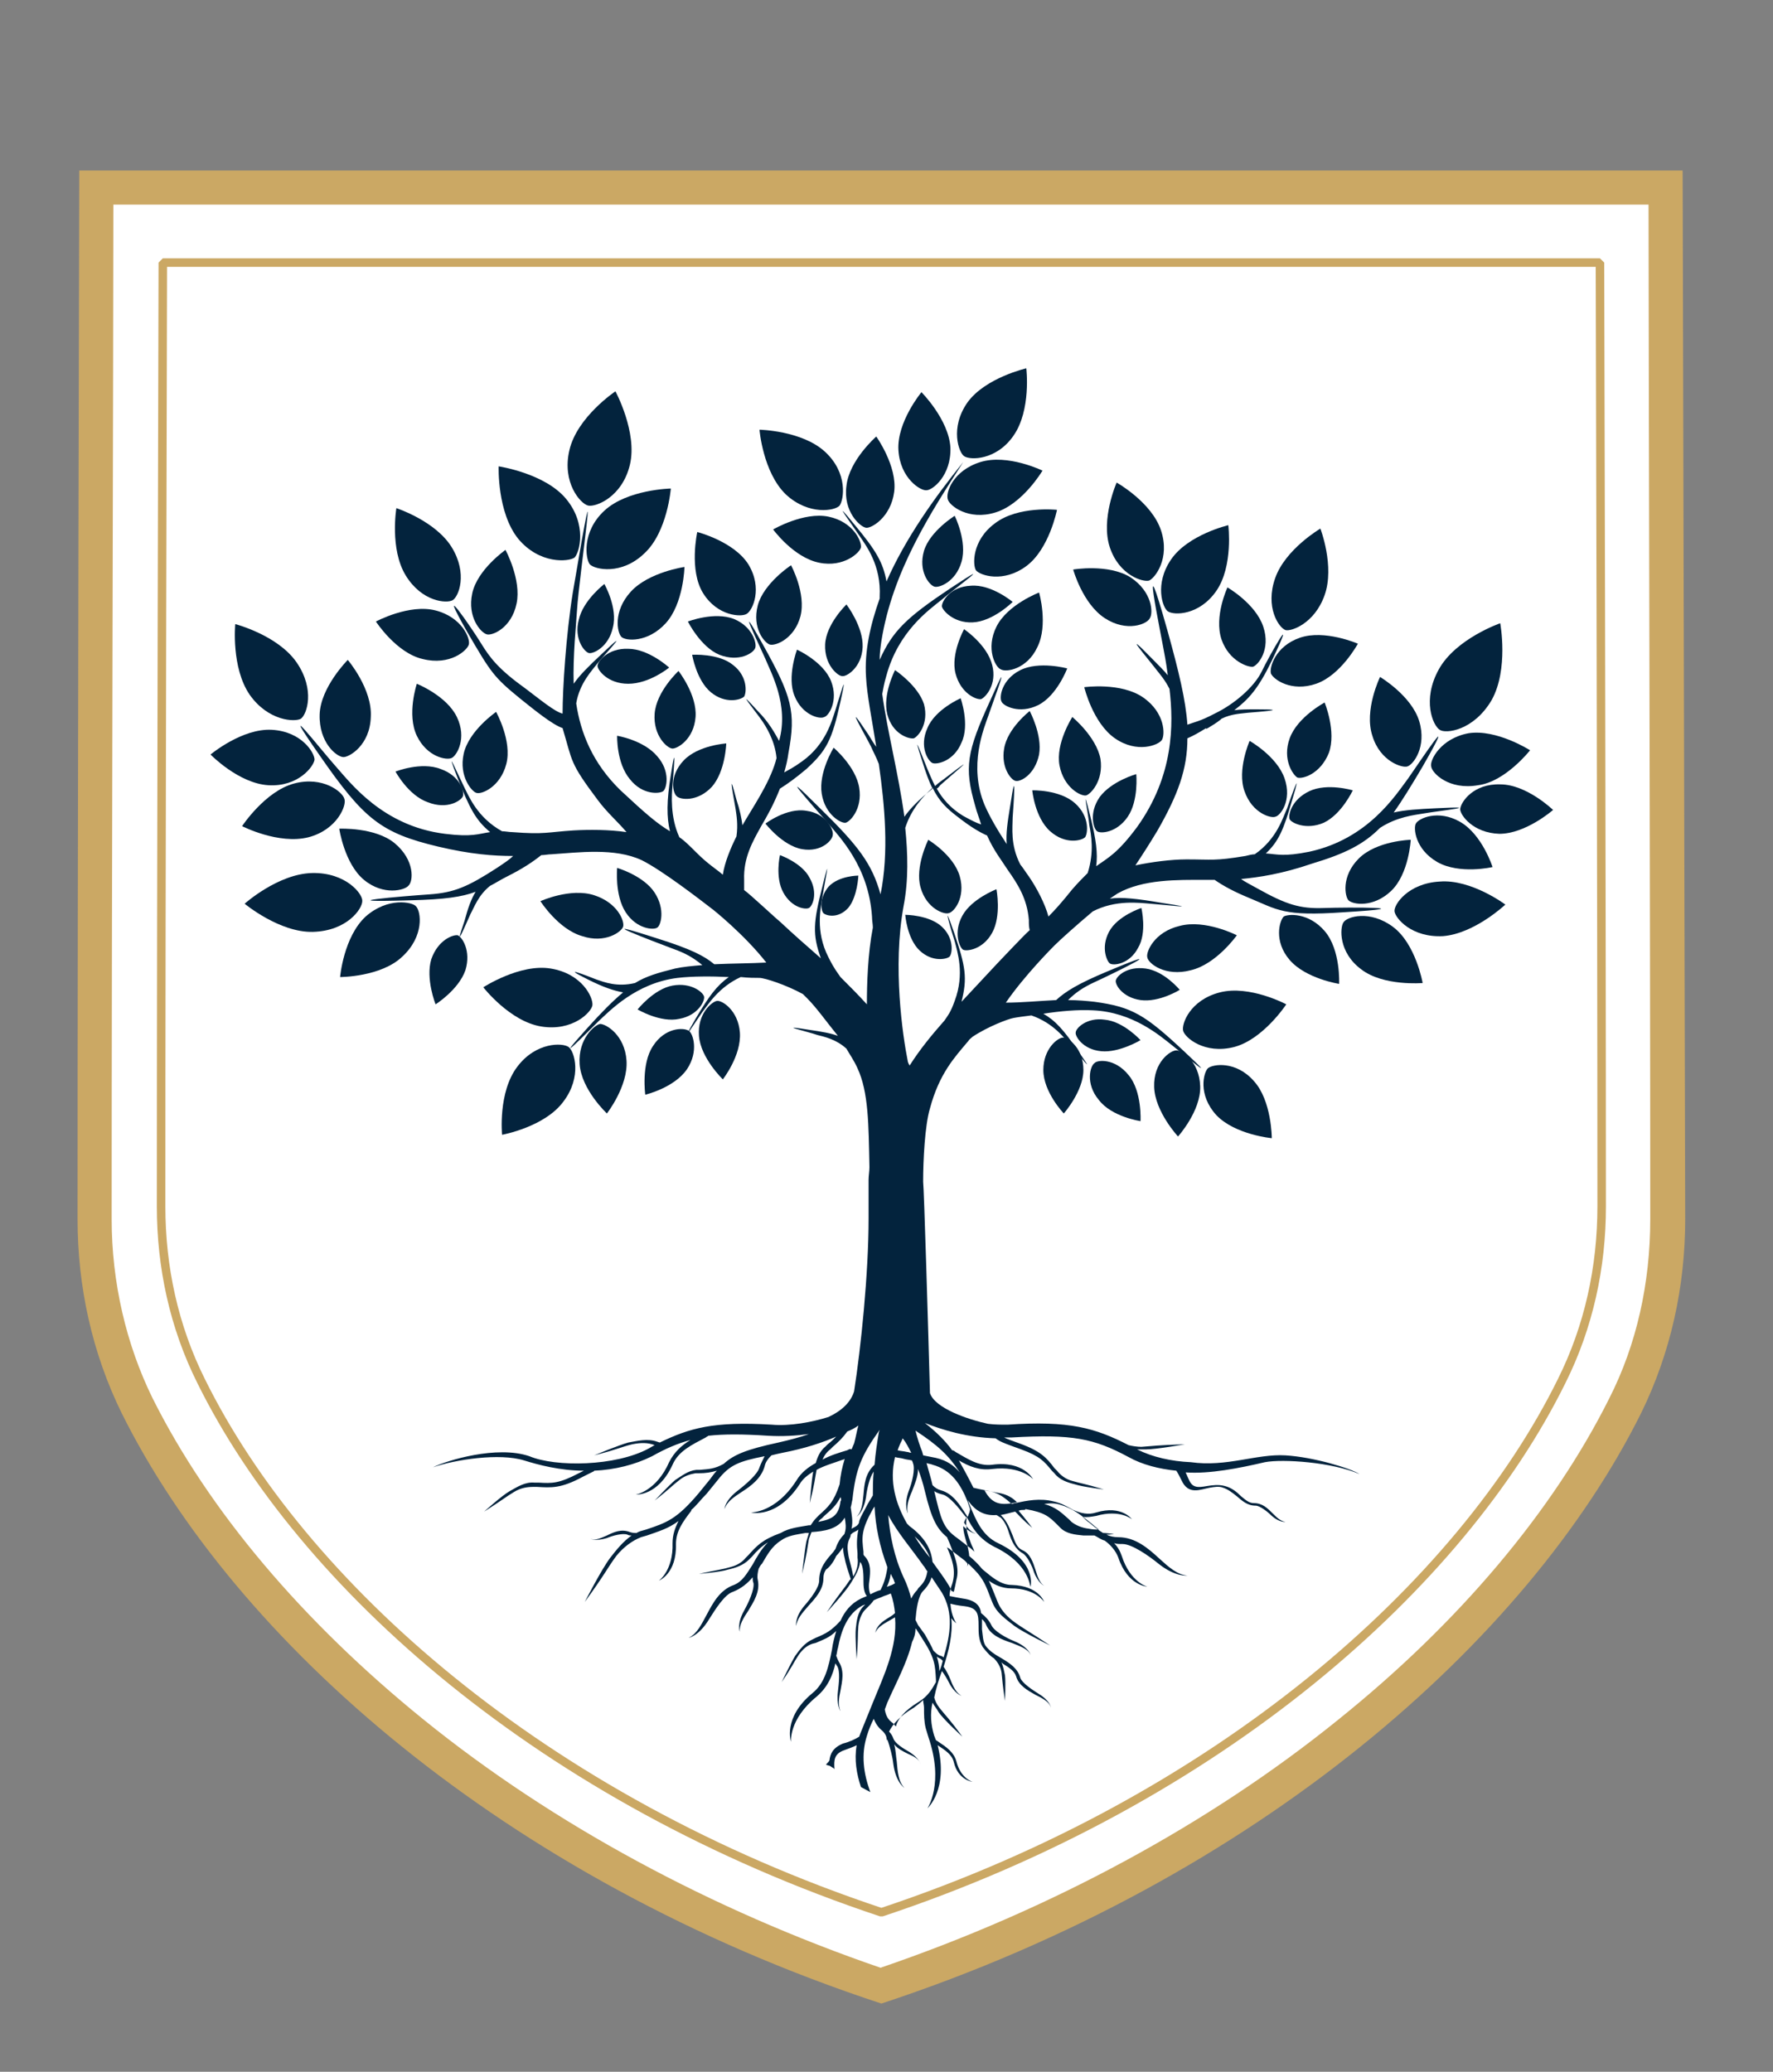 <?xml version="1.0" encoding="UTF-8"?> <!-- Generator: Adobe Illustrator 25.0.0, SVG Export Plug-In . SVG Version: 6.00 Build 0) --> <svg xmlns="http://www.w3.org/2000/svg" xmlns:xlink="http://www.w3.org/1999/xlink" version="1.1" id="Layer_1" x="0px" y="0px" viewBox="0 0 208 243" style="enable-background:new 0 0 208 243;" xml:space="preserve"><rect x="0" y="0" width="208" height="243" fill="#808080" stroke="none"/> <style type="text/css"> .st0{fill:#FFFFFF;} .st1{fill:#CBA864;} .st2{fill:none;stroke:#CBA864;stroke-linejoin:bevel;stroke-miterlimit:10;} .st3{fill:#03233D;} </style> <g> <g> <g> <g> <g> <path class="st0" d="M103.4,232.9c-39.5-13.2-73-39.2-87.3-68c-3.3-6.6-5-14.1-5-21.9c0-37.5,0.2-108.2,0.2-121h184.1 c0,12.8,0.2,83.4,0.2,121c0,7.8-1.7,15.3-5,21.9C176.3,193.7,142.9,219.7,103.4,232.9z"></path> <path class="st1" d="M193.4,24c0,16.9,0.2,83.1,0.2,119c0,7.5-1.6,14.7-4.8,21c-6.6,13.2-17.6,26.3-31.8,37.7 c-15.2,12.3-33.8,22.3-53.7,29.1C83.5,224,64.9,214,49.7,201.7c-14.2-11.5-25.2-24.5-31.8-37.7c-3.1-6.3-4.8-13.6-4.8-21 c0-35.9,0.2-102.1,0.2-119H193.4 M197.4,20H9.3c0,0-0.2,81.3-0.2,123c0,7.9,1.7,15.7,5.2,22.8c13.2,26.5,44.7,54.6,89.1,69.2 l0,0l0,0l0,0l0,0c44.3-14.6,75.9-42.7,89.1-69.2c3.5-7.1,5.2-14.9,5.2-22.8C197.6,101.3,197.4,20,197.4,20L197.4,20z"></path> </g> </g> <g> <path class="st2" d="M19.1,30.8c0,0-0.2,73.2-0.2,110.7c0,7.1,1.5,14.1,4.7,20.5c11.8,23.9,40.1,49.1,79.8,62.3l0,0l0,0l0,0l0,0 c39.7-13.2,68-38.4,79.8-62.3c3.2-6.4,4.7-13.4,4.7-20.5c0-37.5-0.2-110.7-0.2-110.7S19.1,30.8,19.1,30.8z"></path> </g> </g> <g> <g> <path class="st3" d="M31.5,92.1c3.5,0.2,5.3-2.2,5.4-3c0-0.8-1.5-3.3-5-3.5s-7.2,2.9-7.2,2.9S28,91.9,31.5,92.1 M35.3,84.3 c0.7-0.5,1.7-3.4-0.5-6.6s-7.2-4.5-7.2-4.5s-0.5,5.1,1.7,8.3C31.5,84.6,34.6,84.7,35.3,84.3 M36.6,102.4c-4,0.1-7.9,3.6-7.9,3.6 s4.1,3.4,8,3.3c4-0.1,5.8-2.7,5.8-3.6C42.6,104.9,40.6,102.3,36.6,102.4 M55,75.6c0.2-0.7-0.8-3.2-3.9-4c-3.1-0.8-7,1.3-7,1.3 s2.4,3.7,5.5,4.4C52.8,78.1,54.8,76.3,55,75.6 M40.3,88.8c0.7,0,3.1-1.4,3.2-4.7c0.2-3.3-2.7-6.7-2.7-6.7s-3.2,3.2-3.3,6.4 C37.4,87.1,39.5,88.8,40.3,88.8"></path> <path class="st3" d="M93.9,72.3c0.7-2.7-1.1-6-1.1-6s-3.2,2.1-3.9,4.7c-0.7,2.7,0.8,4.4,1.4,4.6C91,75.8,93.2,74.9,93.9,72.3"></path> <path class="st3" d="M66.4,58.5c-2.5-3-7.9-3.8-7.9-3.8s-0.2,5.4,2.3,8.5c2.5,3,5.9,2.7,6.6,2.2C68,64.8,68.9,61.5,66.4,58.5"></path> <path class="st3" d="M75.6,64.9c2.7-2.5,3.1-7.6,3.1-7.6s-5.1,0.1-7.8,2.6c-2.7,2.5-2.2,5.7-1.7,6.3 C69.8,66.8,72.9,67.5,75.6,64.9"></path> <path class="st3" d="M60.6,70.8c0.6-2.8-1.3-6.3-1.3-6.3s-3.3,2.3-3.9,5.1c-0.6,2.8,1,4.6,1.7,4.8C57.7,74.6,60,73.7,60.6,70.8"></path> <path class="st3" d="M42.9,107.5c-2.6,2.4-3,7.1-3,7.1s4.8,0,7.3-2.4c2.6-2.4,2.2-5.3,1.6-5.9C48.4,105.8,45.5,105.2,42.9,107.5 "></path> <path class="st3" d="M46.3,98.9c-2.3-1.9-6.5-1.7-6.5-1.7s0.6,4.1,2.9,6c2.3,1.9,4.8,1.2,5.2,0.7 C48.5,103.4,48.7,100.9,46.3,98.9"></path> <path class="st3" d="M101.2,75.9c0.1-2.4-1.9-5-1.9-5s-2.4,2.3-2.5,4.7c-0.1,2.4,1.5,3.7,2,3.7C99.3,79.4,101.1,78.3,101.2,75.9 "></path> <path class="st3" d="M97.5,79.9c-0.9-2.3-4-3.7-4-3.7s-1.2,3.2-0.3,5.4c0.9,2.3,3,2.8,3.5,2.5C97.2,84,98.4,82.2,97.5,79.9"></path> <path class="st3" d="M73.9,54.5c0.9-3.8-1.7-8.6-1.7-8.6s-4.5,3-5.4,6.9c-0.9,3.8,1.3,6.3,2.2,6.5C69.9,59.5,73,58.3,73.9,54.5"></path> <path class="st3" d="M34.5,91.9c-3.4,0.9-6.1,5-6.1,5s4.3,2.2,7.8,1.3c3.4-0.9,4.5-3.8,4.2-4.5C40.2,92.9,37.9,91,34.5,91.9"></path> <path class="st3" d="M86.1,72.6c-2.3-0.9-5.4,0.3-5.4,0.3s1.5,3,3.7,3.9c2.3,0.9,4-0.2,4.2-0.8C88.8,75.5,88.3,73.5,86.1,72.6"></path> <path class="st3" d="M58.9,133.1c0,0-0.5-5,1.8-8c2.2-2.9,5.3-2.8,6-2.3s1.6,3.5-0.6,6.4C63.9,132.2,58.9,133.1,58.9,133.1"></path> <path class="st3" d="M56.7,115.8c0,0,4.3-2.8,7.9-2.2c3.7,0.6,5,3.4,4.9,4.3c-0.1,0.8-2.3,3.1-6,2.5 C59.8,119.8,56.7,115.8,56.7,115.8"></path> <path class="st3" d="M73.1,108.7c0.2-0.6-0.6-2.8-3.4-3.7c-2.8-0.9-6.3,0.7-6.3,0.7s2.1,3.3,4.9,4.1 C71,110.7,72.9,109.3,73.1,108.7"></path> <path class="st3" d="M110.5,108.7c-1.5-1.4-4.3-1.4-4.3-1.4s0.2,2.8,1.7,4.2c1.5,1.4,3.2,1,3.5,0.7 C111.7,111.9,112,110.1,110.5,108.7"></path> <path class="st3" d="M68,124.8c0.2,3,3.2,5.8,3.2,5.8s2.5-3.2,2.3-6.2s-2.4-4.3-3.1-4.3C69.8,120.2,67.8,121.8,68,124.8"></path> <path class="st3" d="M95,103c1,1.8,0.3,3.3-0.1,3.5s-2,0-3-1.8s-0.4-4.4-0.4-4.4S94.1,101.2,95,103"></path> <path class="st3" d="M51.7,90.2c2.3,0.8,2.8,2.7,2.6,3.2s-1.8,1.6-4.1,0.7c-2.3-0.8-3.8-3.6-3.8-3.6S49.4,89.3,51.7,90.2"></path> <path class="st3" d="M48.9,86.3c-1.2-2.5,0-6.1,0-6.1s3.5,1.4,4.7,3.9s0,4.5-0.6,4.8C52.4,89.2,50.1,88.8,48.9,86.3"></path> <path class="st3" d="M54.4,88.4c0.6-2.7,3.8-4.9,3.8-4.9s1.9,3.4,1.2,6.1s-2.9,3.6-3.5,3.4C55.4,92.9,53.8,91.1,54.4,88.4"></path> <path class="st3" d="M77.1,88.7c1.6,1.8,1.1,3.8,0.7,4.1c-0.4,0.3-2.4,0.5-3.9-1.4c-1.6-1.9-1.5-5.1-1.5-5.1 S75.5,86.8,77.1,88.7"></path> <path class="st3" d="M76.8,83.7c0.2-2.6,2.8-5,2.8-5s2.2,2.8,2,5.4s-2.1,3.7-2.7,3.7C78.3,87.8,76.6,86.3,76.8,83.7"></path> <path class="st3" d="M80.2,89.2c1.7-1.8,5-2,5-2s-0.1,3.3-1.7,5.1c-1.7,1.8-3.7,1.5-4.1,1.1C78.9,93,78.5,91,80.2,89.2"></path> <path class="st3" d="M79.7,119.5c2.2-0.4,3-2.1,2.9-2.6s-1.5-1.7-3.7-1.3c-2.2,0.4-4.1,2.8-4.1,2.8S77.5,120,79.7,119.5"></path> <path class="st3" d="M76.6,122.7c-1.4,2.1-0.9,5.7-0.9,5.7s3.4-0.8,4.9-3c1.4-2.1,0.7-4.2,0.2-4.5 C80.2,120.5,78,120.5,76.6,122.7"></path> <path class="st3" d="M82,121.5c0.2,2.6,2.8,5.1,2.8,5.1s2.2-2.8,2-5.5c-0.2-2.6-2.1-3.8-2.7-3.7C83.5,117.5,81.8,118.9,82,121.5 "></path> <path class="st3" d="M134.1,81.8c-2.6-1.8-6.9-1.2-6.9-1.2s1,4.2,3.6,6c2.6,1.8,5.1,0.8,5.5,0.2S136.7,83.6,134.1,81.8 M179.5,88c0,0-3.9-2.5-7.2-2c-3.3,0.6-4.6,3.2-4.4,3.9c0.1,0.8,2.1,2.8,5.5,2.2C176.6,91.7,179.5,88,179.5,88 M175,82.1 c2-3.6,1-9,1-9s-5.2,1.8-7.2,5.4s-0.7,6.6,0.1,7.1C169.6,86.1,172.9,85.7,175,82.1 M163.6,106.9c0.1,0.8,2,3.1,5.7,2.9 c3.7-0.3,7.3-3.7,7.3-3.7s-4-3-7.7-2.7C165.2,103.6,163.5,106.1,163.6,106.9 M154.4,80.2c2.9-1,4.9-4.7,4.9-4.7 s-3.9-1.7-6.8-0.7c-2.9,1-3.6,3.5-3.4,4.2C149.4,79.7,151.5,81.2,154.4,80.2 M166.5,84.6c-0.9-3-4.6-5.2-4.6-5.2 s-1.9,3.9-0.9,6.9c0.9,3,3.5,3.8,4.1,3.6C165.8,89.7,167.4,87.6,166.5,84.6 M155.4,69.8c1.2-3.4-0.5-7.8-0.5-7.8 s-4.1,2.4-5.3,5.8s0.4,5.8,1.2,6.1C151.4,74.1,154.2,73.2,155.4,69.8"></path> <path class="st3" d="M112.1,79c-0.6-2.3,1-5.2,1-5.2s2.7,1.8,3.3,4.2c0.6,2.3-0.8,3.8-1.3,4C114.5,82.1,112.7,81.3,112.1,79"></path> <path class="st3" d="M137.4,65.6c2-2.9,6.7-4,6.7-4s0.6,4.8-1.4,7.7c-2,2.9-5,2.9-5.7,2.4C136.4,71.3,135.4,68.5,137.4,65.6"></path> <path class="st3" d="M129.6,72.5c-2.6-1.7-3.7-5.7-3.7-5.7s4.1-0.7,6.7,0.9c2.6,1.7,2.7,4.2,2.3,4.8 C134.6,73.2,132.2,74.2,129.6,72.5"></path> <path class="st3" d="M143.3,75c-0.9-2.7,0.7-6.1,0.7-6.1s3.3,1.9,4.2,4.6s-0.6,4.5-1.2,4.7C146.5,78.3,144.2,77.6,143.3,75"></path> <path class="st3" d="M163.4,108.7c2.7,2,3.5,6.6,3.5,6.6s-4.6,0.4-7.2-1.6c-2.7-2-2.5-4.9-2.1-5.5 C158,107.5,160.7,106.7,163.4,108.7"></path> <path class="st3" d="M159.4,100.7c2.1-2.1,6.1-2.2,6.1-2.2s-0.2,4-2.3,6s-4.5,1.6-5,1.1C157.8,105.2,157.3,102.8,159.4,100.7"></path> <path class="st3" d="M104.1,83.8c-0.6-2.3,0.9-5.2,0.9-5.2s2.7,1.8,3.4,4c0.6,2.3-0.7,3.8-1.2,4 C106.6,86.7,104.7,86.1,104.1,83.8"></path> <path class="st3" d="M130.2,64.2c-1.1-3.3,0.8-7.6,0.8-7.6s4.1,2.3,5.2,5.6c1.1,3.3-0.7,5.6-1.4,5.9 C134.1,68.3,131.3,67.5,130.2,64.2"></path> <path class="st3" d="M155.4,109.2c1.9,2.2,1.7,6.2,1.7,6.2s-3.9-0.6-5.8-2.8c-1.9-2.2-1.2-4.6-0.7-5.1 C151.1,107.2,153.5,107,155.4,109.2"></path> <path class="st3" d="M176,92c3.1,0,6.2,3,6.2,3s-3.2,2.8-6.3,2.8c-3.1-0.1-4.6-2.2-4.6-2.9C171.4,94,172.9,91.9,176,92"></path> <path class="st3" d="M119.7,78.6c2.2-1.1,5.5-0.2,5.5-0.2s-1.2,3.2-3.4,4.3c-2.2,1.1-4.1,0.1-4.3-0.4 C117.2,81.8,117.5,79.7,119.7,78.6"></path> <path class="st3" d="M149.2,133.5c0,0,0-4.4-2.1-6.7c-2.1-2.4-4.8-2-5.4-1.5c-0.5,0.5-1.2,3.1,1,5.5 C144.9,133.1,149.2,133.5,149.2,133.5"></path> <path class="st3" d="M150.9,117.8c0,0-4.3-2.3-7.8-1.4s-4.5,3.7-4.3,4.5s2.5,2.8,6,1.9C148.2,121.9,150.9,117.8,150.9,117.8"></path> <path class="st3" d="M134.6,112.3c-0.2-0.6,0.8-3,3.8-3.7c3-0.8,6.7,1.1,6.7,1.1s-2.4,3.4-5.4,4.1 C136.7,114.6,134.7,113,134.6,112.3"></path> <path class="st3" d="M130.1,109.3c1-1.9,3.8-2.8,3.8-2.8s0.7,2.9-0.4,4.7c-1,1.9-2.9,2.1-3.3,1.8 C129.9,112.8,129.1,111.2,130.1,109.3"></path> <path class="st3" d="M140.8,127.4c0.1,2.9-2.6,5.9-2.6,5.9s-2.7-2.9-2.8-5.8c-0.1-2.9,1.9-4.3,2.6-4.3 C138.7,123.2,140.7,124.5,140.8,127.4"></path> <path class="st3" d="M112.9,107.4c-1.1,2-0.3,3.8,0.1,4s2.3,0,3.4-2s0.5-5.1,0.5-5.1S114,105.4,112.9,107.4"></path> <path class="st3" d="M112.6,102.8c-0.7-2.5-3.7-4.3-3.7-4.3s-1.6,3.2-0.9,5.6c0.7,2.5,2.8,3.2,3.3,3 C111.9,107,113.3,105.3,112.6,102.8"></path> <path class="st3" d="M153.6,92.8c-2.1,1-2.5,2.8-2.3,3.3c0.2,0.4,1.9,1.3,4,0.4c2.1-1,3.4-3.8,3.4-3.8S155.7,91.8,153.6,92.8"></path> <path class="st3" d="M155.9,88.3c0.9-2.5-0.5-5.9-0.5-5.9s-3.2,1.7-4.1,4.2c-0.9,2.5,0.4,4.3,0.9,4.6 C152.8,91.4,154.9,90.8,155.9,88.3"></path> <path class="st3" d="M150.7,91.3c-0.9-2.6-4.1-4.4-4.1-4.4s-1.5,3.4-0.6,5.9c0.9,2.6,3.1,3.2,3.6,3 C150.2,95.7,151.6,93.9,150.7,91.3"></path> <path class="st3" d="M129,93.5c-1.3,1.9-0.7,3.7-0.3,4s2.3,0.2,3.6-1.7c1.3-1.9,1-5,1-5S130.4,91.6,129,93.5"></path> <path class="st3" d="M129.1,89c-0.5-2.6-3.3-4.9-3.3-4.9s-2,3.1-1.5,5.7s2.5,3.6,3.1,3.5C127.9,93.2,129.5,91.6,129.1,89"></path> <path class="st3" d="M126.1,94.2c-1.8-1.6-5-1.5-5-1.5s0.3,3.2,2.1,4.8c1.8,1.6,3.7,1.1,4.1,0.7 C127.6,97.8,127.9,95.8,126.1,94.2"></path> <path class="st3" d="M129.2,123.3c-2.2-0.2-3.1-1.8-3-2.2c0-0.5,1.3-1.8,3.4-1.5c2.2,0.2,4.2,2.4,4.2,2.4 S131.3,123.5,129.2,123.3"></path> <path class="st3" d="M132.4,126.1c1.6,1.9,1.4,5.4,1.4,5.4s-3.4-0.5-4.9-2.5c-1.6-1.9-1-4-0.5-4.3 C128.7,124.3,130.8,124.1,132.4,126.1"></path> <path class="st3" d="M127.1,125.5c0,2.5-2.3,5.1-2.3,5.1s-2.4-2.5-2.4-5.1c0-2.5,1.7-3.8,2.3-3.8 C125.3,121.7,127.1,122.9,127.1,125.5"></path> <path class="st3" d="M134.4,113.6c-2.2-0.3-3.4,0.9-3.5,1.4s0.8,2,2.9,2.3c2.2,0.3,4.6-1.2,4.6-1.2S136.6,113.9,134.4,113.6"></path> <path class="st3" d="M78.1,73.1c-2.1,2.3-4.7,2.1-5.2,1.6s-1-3,1.1-5.3s6.3-2.9,6.3-2.9S80.2,70.8,78.1,73.1"></path> <path class="st3" d="M73.7,80.2c-2.4,0-3.6-1.6-3.6-2.1s1.2-2.1,3.6-2c2.4,0,4.8,2.2,4.8,2.2S76.2,80.2,73.7,80.2"></path> <path class="st3" d="M171.3,96.4c2.6,1.5,3.8,5.3,3.8,5.3s-3.9,0.9-6.5-0.6s-2.8-4-2.5-4.5C166.4,96,168.7,94.9,171.3,96.4"></path> <path class="st3" d="M117.8,87.8c-0.4,2.3,0.9,3.8,1.4,3.8c0.5,0.1,2.2-0.7,2.7-3.1c0.4-2.3-1.1-5.1-1.1-5.1 S118.2,85.4,117.8,87.8"></path> <path class="st3" d="M53.1,70.4c0.7-0.4,1.8-3.1-0.1-6.2c-1.9-3.1-6.5-4.6-6.5-4.6s-0.8,4.8,1.1,7.9 C49.5,70.6,52.4,70.8,53.1,70.4"></path> <path class="st3" d="M50.6,112.5c0.8-2.3,2.6-2.9,3.1-2.8c0.5,0.2,1.6,1.8,0.9,4.1c-0.8,2.3-3.5,4-3.5,4S49.9,114.8,50.6,112.5"></path> <path class="st3" d="M76.8,104.7c1.3,2,0.7,3.9,0.3,4.1c-0.4,0.3-2.4,0.2-3.7-1.8c-1.3-2-1-5.2-1-5.2S75.5,102.7,76.8,104.7"></path> <path class="st3" d="M96.8,53c-2.7-2.5-7.7-2.6-7.7-2.6s0.4,5,3.1,7.6c2.7,2.5,5.8,1.9,6.3,1.3C99,58.6,99.5,55.5,96.8,53"></path> <path class="st3" d="M118.9,51.1c2.1-3,1.5-7.9,1.5-7.9s-4.8,1.1-6.9,4c-2.1,3-1,5.9-0.4,6.3C113.8,54,116.9,54,118.9,51.1"></path> <path class="st3" d="M120.4,66.4c2.7-2,3.6-6.6,3.6-6.6s-4.6-0.5-7.3,1.6c-2.7,2-2.6,4.9-2.2,5.5 C115,67.5,117.7,68.4,120.4,66.4"></path> <path class="st3" d="M100.8,92.4c0.4,2.5-1.1,4-1.6,4.1s-2.4-0.9-2.8-3.4s1.4-5.4,1.4-5.4S100.4,89.9,100.8,92.4"></path> <path class="st3" d="M108.8,85.4c0.9-2.2,3.9-3.5,3.9-3.5s1.1,3.1,0.1,5.2c-0.9,2.2-2.9,2.6-3.4,2.4S107.8,87.6,108.8,85.4"></path> <path class="st3" d="M111.5,52.5c-0.2-3.3-3.4-6.5-3.4-6.5s-2.9,3.5-2.7,6.8c0.2,3.3,2.6,4.8,3.3,4.7 C109.4,57.5,111.6,55.8,111.5,52.5"></path> <path class="st3" d="M116.8,60.1c3.2-1,5.5-4.9,5.5-4.9s-4.1-2-7.3-1c-3.2,1-4.1,3.6-3.8,4.4C111.4,59.3,113.6,61.1,116.8,60.1"></path> <path class="st3" d="M104.9,57.7c0.4-3-2.1-6.5-2.1-6.5S99.6,54,99.3,57c-0.4,3,1.6,4.8,2.3,4.9C102.2,62,104.5,60.7,104.9,57.7 "></path> <path class="st3" d="M97.2,60.6c-2.9-0.6-6.5,1.5-6.5,1.5s2.4,3.3,5.4,3.9c2.9,0.6,4.8-1.2,4.9-1.8 C101.1,63.5,100.1,61.2,97.2,60.6"></path> <path class="st3" d="M112.8,65.9c0.7-2.4-0.8-5.4-0.8-5.4s-2.9,1.8-3.6,4.1c-0.7,2.4,0.6,4,1.2,4.2 C110.1,69,112.1,68.3,112.8,65.9"></path> <path class="st3" d="M114.1,73c2.4-0.1,4.7-2.4,4.7-2.4s-2.5-2.1-4.9-1.9c-2.4,0.1-3.4,1.8-3.4,2.4 C110.5,71.5,111.8,73.1,114.1,73"></path> <path class="st3" d="M121.7,75.9c1.3-2.6,0.2-6.4,0.2-6.4s-3.7,1.4-5,4s-0.1,4.8,0.5,5C118,78.9,120.5,78.5,121.7,75.9"></path> <path class="st3" d="M94.6,95.1c-2.3-0.4-4.8,1.5-4.8,1.5s2,2.6,4.3,3s3.6-1.1,3.6-1.7C97.8,97.3,96.9,95.4,94.6,95.1"></path> <path class="st3" d="M86,78c-1.7-1.4-4.8-1.2-4.8-1.2s0.5,3,2.2,4.4s3.5,0.9,3.9,0.5C87.6,81.2,87.7,79.3,86,78"></path> <path class="st3" d="M87.8,66.2c-1.7-2.7-6-3.8-6-3.8s-1,4.5,0.7,7.2c1.7,2.7,4.5,2.8,5.1,2.4C88.3,71.6,89.5,69,87.8,66.2"></path> <path class="st3" d="M71.9,73.6c-0.5,2.3-2.3,3.1-2.8,3s-1.8-1.6-1.2-3.9c0.5-2.3,3-4.2,3-4.2S72.5,71.3,71.9,73.6"></path> <path class="st3" d="M161.9,97.1c2-1.3,4-1.5,5.2-1.7c1.7-0.3,7.4-0.9,1.4-0.6c-2.1,0.1-3.7,0.2-5,0.5c1-1.4,2.1-3.2,3.4-5.4 c4.4-7.7-0.3-0.6-1.7,1.4c-1.5,2-4.7,7.1-11.6,8.6c-3,0.6-3.7,0.3-5.1,0.2c1.5-1.4,2.1-2.8,3.1-6.3c1.3-4.3-0.2-0.2-0.6,1 c-0.5,1.1-1.2,3.6-3.8,5.4c-0.3,0-0.7,0.1-1.1,0.2c-3.6,0.6-3.9,0.4-6.9,0.4c-1.8,0-4.1,0.3-6,0.7c0.8-1.2,1.7-2.6,2.6-4.1 c2.4-4.2,3.5-7.2,3.5-10.8c0.7-0.3,1.4-0.7,2.2-1.2v0.1c0.1,0,0.1-0.1,0.2-0.1c0.5-0.3,1-0.6,1.5-1l0.1-0.1 c1.2-0.6,2.4-0.6,3.1-0.7c1.2-0.1,5.3-0.4,1-0.4c-1,0-1.9,0-2.6,0.1c1.7-1.3,2.8-2.5,4.4-5.8c3.2-6.7-0.3-0.6-1.2,1.3 c-0.9,1.8-3.2,3.8-5.5,4.9c-1.7,0.9-2.4,1-3.2,1.3c-0.2-2.9-1-6.2-2.3-10.9c-3.4-12.1-0.9-0.3-0.3,3.1c0.1,0.6,0.2,1.2,0.3,2 c-0.5-0.6-1.1-1.2-1.8-1.9c-4-4.1-0.4,0.1,0.5,1.3c0.4,0.5,1,1.2,1.5,2.2c0.5,4.2,0.5,10.2-3.8,16.2c-2.3,3.1-3.4,3.6-4.8,4.6 c0.2-1.5,0-3.1-0.7-5.9c-1.1-4.4-0.2-0.1-0.1,1.1c0.2,1.1,0.6,3.1-0.2,5.6c-0.5,0.5-1.1,1.1-1.8,1.9c-1.2,1.5-2,2.4-2.8,3.2 c-0.4-1.5-1.4-3.4-2.3-4.7c-0.3-0.4-0.6-0.9-1-1.4c-1.2-2.3-0.9-4.4-0.9-5.5c0.1-1.5,0.5-6.7-0.3-1.3c-0.3,1.8-0.5,3.2-0.4,4.4 c-1-1.5-2-3.2-2.6-4.6c-1.9-4.6-0.1-8.9,0.5-10.6c0.6-1.8,2.9-7.8,0.2-1.7c-2.8,6.1-3.1,7.9-1.8,12.4c0.2,0.8,0.5,1.5,0.7,2.2 c-0.6-0.2-1-0.4-2.1-1c-1.5-0.9-2.5-2.1-3.1-3.2c0.2-0.1,0.3-0.3,0.4-0.4c1.1-1,5.1-4.3,0.8-1c-0.5,0.4-1,0.7-1.4,1.1 c-0.4-0.8-0.7-1.5-0.9-2c-0.5-1.2-2-5.2-0.6-0.9c0.4,1.3,0.8,2.4,1.2,3.2c-1.6,1.3-2.6,2.3-3.3,3.3c-0.7-5.1-2-10-2.6-14.4 c0.1-0.5,0.2-1.2,0.5-2.2c1.4-5.1,4.9-7.6,6.4-8.8c1.5-1.3,7-5.3,1.1-1.4c-5.1,3.4-6.8,5-8.3,8.4c0-0.8,0.1-1.5,0.2-2.2 c1.3-8.2,5.8-15.1,9.6-21c-3.4,4.2-6.8,9-9,14c-0.4-2.2-1.2-3.6-3.7-6.6c-3.1-3.8-0.3,0,0.5,1.2s2.6,3.5,2.4,7.2 c0,0.1,0,0.1,0,0.2c-1.1,3.1-1.8,6.2-1.6,9.2c0.1,2.1,0.7,5,1.2,8.2c-0.3-0.4-0.6-0.9-0.9-1.4c-3.2-4.8-0.4,0,0.3,1.4 c0.2,0.5,0.6,1.2,0.9,2c0.7,4.9,1.2,10.4,0.2,15.3c-1-3.6-2.6-5.7-7.2-10.2c-5.6-5.6-0.5,0.1,1,1.8c1.4,1.7,4.8,5.1,5.2,11 c0,0.5,0.1,0.9,0.1,1.3c-0.6,3.1-0.7,6.6-0.7,9c-1-1.1-2-2.1-3.1-3.2c-0.4-0.6-0.7-0.9-1.4-2.3c-1.6-3.1-0.9-5.9-0.7-7.2 c0.2-1.3,1.1-5.7,0-1.2c-1.1,4.3-1.2,5.7-0.2,8.5c-1.6-1.4-3.2-2.8-4.8-4.3c-0.4-0.3-3.6-3.3-4.2-3.7c0-0.4,0-0.7,0-1.2 c-0.1-2.6,1-4.5,2-6.3c0.7-1.2,1.4-2.4,2.2-4.4c0.8-0.5,1.8-1.2,3.1-2.3c2.4-2.2,3-3.4,4-7.9s-0.2-0.2-0.6,1s-1.1,4-3.9,6 c-1.1,0.8-1.6,1-2.1,1.3c0.2-0.7,0.4-1.5,0.5-2.3c0.9-4.8,0.4-6.6-3-12.7s-0.5-0.1,0.3,1.7c0.6,1.5,2.8,5.4,1.6,9.6 c-0.5-0.9-1.2-2.2-2.5-3.5c-2.9-3.2-0.3,0,0.4,1c0.5,0.7,1.6,2.4,1.8,4.5c0,0.1-0.1,0.3-0.1,0.4c-0.8,2.7-2.7,5.4-3.9,7.5 c-0.1-0.8-0.3-1.8-0.7-3c-1.1-4.2-0.3-0.1-0.1,1.1c0.1,0.7,0.3,1.8,0.1,3.2c-0.7,1.4-1.4,3.1-1.6,4.5c-0.8-0.7-1.7-1.2-3.1-2.6 c-0.8-0.8-1.4-1.4-2-1.8c-1.1-2.4-0.9-5-0.8-6.1c0.1-1.3,0.5-5.8-0.2-1.2c-0.5,3-0.5,5-0.1,6.6c-1.5-0.9-2.8-2-5.8-4.8 c-3.3-3.2-4.7-6.8-5.2-10.2c0.4-2.4,1.9-3.9,2.5-4.7c0.9-1.1,4.2-4.6,0.5-1.1c-1.6,1.5-2.6,2.5-3.3,3.5 c-0.1-3.2,0.3-7.1,0.4-8.7c0.2-3.6,3-22.7-0.5-2c-0.8,5-1.2,11.3-1.2,14.2c-0.9-0.2-2.7-1.7-4.3-2.9c-3.2-2.3-4.2-3.6-5.3-5.4 s-5.4-8-1.6-1.3c2.8,4.8,3.1,5.3,6.3,7.9c1.5,1.2,3.7,3,4.9,3.4c1.2,4,0.8,4,4.1,8.4c1.1,1.5,2.4,2.6,3.4,3.8 c-2-0.3-4.4-0.3-6.2-0.2c-3.1,0.2-3.4,0.5-7.2,0.2c-0.4,0-0.8-0.1-1.2-0.1c-2.9-1.6-3.9-4.1-4.5-5.3c-0.6-1.2-2.4-5.3-0.7-0.9 c1.4,3.5,2.1,4.9,3.8,6.3c-1.4,0.2-2.1,0.6-5.3,0.2c-7.3-0.9-11.1-6-12.8-7.9c-1.7-1.9-7.2-8.9-1.9-1.3 c5.2,7.5,7.2,9.1,13.9,10.7c3.8,0.9,6.5,1.1,8.8,1.1c-0.4,0.4-1,0.8-1.9,1.4c-3.4,2.2-5,2.9-7.9,3.1s-12.6,1-2.3,0.7 c4.1-0.1,6.1-0.4,7.7-1c-0.5,0.8-0.9,1.9-1.3,3.4c-1.4,4.1,0.2,0.3,0.7-0.8c0.4-0.7,0.9-2.2,2.3-3.3c0.6-0.3,1.2-0.7,2-1.1 c1.8-0.9,3-1.7,4-2.5c0.4,0,0.8-0.1,1.2-0.1c3.1-0.2,7.4-0.8,10.6,0.7c2.4,1.2,6.8,4.6,8.1,5.6c0.3,0.2,4,3.2,6.5,6.4 c-1.8,0.1-4,0.1-6.1,0.2c-1.2-1-2.8-1.8-6.6-3c-8.7-2.8-0.6,0.3,1.8,1.2c1.4,0.5,2.3,1,3.4,1.9c-1.2,0.1-2.3,0.2-3.2,0.4 c-2,0.5-3.4,0.9-4.7,1.7c-2.1,0.5-3.6-0.1-4.5-0.4c-1-0.4-4.6-1.8-1,0c1.8,0.9,3,1.3,4.1,1.5c-1.2,1-2.5,2.3-4.3,4.3 c-4.4,4.9,0.1,0.4,1.4-0.9c1.3-1.2,4.4-4.5,9.3-5.1c1.7-0.2,4-0.2,6-0.1c-1.4,1-2.3,2.2-3.9,4.9c-2.2,3.8,0.1,0.2,0.8-0.8 c0.7-0.9,1.9-2.9,4.5-4.1c0.9,0.1,1.7,0.1,2.2,0.1c0.6,0,3.1,0.8,5.1,1.9c0.2,0.2,0.3,0.3,0.5,0.5c1.1,1.1,2.3,2.8,3.6,4.4 c-0.8-0.3-1.9-0.5-3.3-0.7c-4.3-0.7-0.2,0.2,0.9,0.6c0.8,0.2,2.2,0.5,3.4,1.6c0.4,0.7,0.9,1.4,1.3,2.3c1.3,2.8,1.3,6.6,1.4,11.6 c0,0.5-0.1,1-0.1,1.5v4.5c0,6.5-0.9,15.2-1.7,20.3c-0.4,1.3-1.5,2.3-3,3c-1.9,0.6-4.5,1.1-6.7,0.9c-6.8-0.4-9.6,0.4-13.1,2.1 l-0.3-0.1c-1.1-0.4-2.3-0.1-3.4,0.1c-1.1,0.3-4,1.5-4,1.5c2.8-0.7,3.2-1,4.5-1.3c1-0.2,1.8-0.2,2.6,0.1 c-0.2,0.1-0.5,0.3-0.7,0.4c-3.9,2.1-10.9,2.2-14,0.9c-3.8-1.3-9.7,0.5-11.3,1.3c2.6-0.9,7.8-1.7,10.7-0.8c1.6,0.5,4.2,1.2,7,1.2 l-0.6,0.3c-2.3,1.2-3.1,1.2-4.7,1.1h-0.5c-1.1-0.1-2,0.5-2.9,1s-3,2.4-3,2.4c2.2-1.4,2.5-1.7,3.5-2.3c0.8-0.5,1.6-0.6,2.3-0.6 H63c1.7,0.1,2.8,0.2,5.4-1.2l1.2-0.6c0,0,0.1,0,0.1-0.1c2.4-0.1,4.8-0.7,6.8-1.7c1.6-0.9,3-1.5,4.5-1.9c-1,0.6-1.9,1.4-2.5,2.6 c-1.5,3.4-3.9,3.8-3.9,3.8s2.6,0.2,4.3-3.5c0.7-1.6,2.2-2.3,3.9-3.2c0.1-0.1,0.2-0.1,0.3-0.2c1.8-0.2,4-0.2,7,0 c1.7,0.1,3.3,0,4.8-0.2c-1.1,0.4-2.3,0.7-3.6,1c-3.7,0.8-5.2,1.4-6.4,2.5c-1.1,0.6-1.7,0.6-2.8,0.7h-0.4c-1,0.1-1.7,0.7-2.5,1.2 c-0.7,0.6-2.4,2.4-2.4,2.4c1.8-1.4,2.1-1.8,2.9-2.4c0.6-0.5,1.3-0.7,1.9-0.8H82c0.8,0,1.4-0.1,2.1-0.3c-0.3,0.3-0.5,0.6-0.8,1 l-1.3,1.6c-2.6,3.1-3.8,3.5-6.2,4.3l-0.7,0.2c-0.2,0.1-0.3,0.1-0.4,0.2c-0.3,0-0.5,0-0.8-0.1c-1-0.4-1.9,0-2.7,0.4 c-0.7,0.3-1.3,0.6-1.9,0.4c0,0,0.6,0.3,1.9-0.1c0.7-0.3,1.9-0.6,2.4-0.4c0.2,0.1,0.3,0.1,0.5,0.1c-1,0.7-1.8,1.7-2.5,2.6 c-1,1.3-3,5.2-3,5.2c2.4-3.3,2.6-3.9,3.7-5.4c0.9-1.1,1.9-1.8,2.9-2.2l0.7-0.2c1.4-0.5,2.5-0.8,3.7-1.7 c-0.4,0.8-0.7,1.6-0.7,2.6c0.1,3.2-1.6,4.4-1.6,4.4s2.1-0.8,2-4.3c0-1.5,0.8-2.6,1.8-3.9c0,0,0,0,0-0.1c0.6-0.5,1.1-1.2,1.8-1.9 l1.3-1.6c1.4-1.8,2.5-2.2,5.5-2.8c-0.2,0.4-0.4,0.8-0.6,1.3c-0.2,0.8-1.6,2-2.5,2.7C85,176,85,177,85,177c0.3-0.9,1.1-1.4,2-2 c1.1-0.7,2.3-1.6,2.7-3c0.1-0.5,0.4-0.9,0.8-1.3c0.4-0.1,0.8-0.2,1.3-0.3c2.6-0.5,4.7-1.2,6.3-1.9c-0.3,0.3-0.6,0.6-1,0.9 l-0.3,0.3c-0.6,0.5-0.9,1.2-1.1,1.9c-0.9,0.5-1.7,1.1-2.3,2.1c-2.4,3.7-5.2,3.7-5.3,3.7c0,0,3,0.8,5.7-3.3 c0.4-0.7,1-1.1,1.6-1.5c-0.2,1.1-0.4,3.7-0.4,3.7c0.6-2.4,0.6-2.9,0.8-3.9c0.9-0.5,2-0.8,3.1-1.2c0.1,0,0.2-0.1,0.2-0.1 c-0.3,1-0.5,1.9-0.6,3c-0.7,2.1-1.3,2.6-2.4,3.6l-0.3,0.3c-0.3,0.3-0.5,0.6-0.7,0.9c-0.1,0-0.1,0-0.2,0 c-1.1,0.2-2.3,0.3-3.3,0.9c-2.2,0.8-2.8,1.5-3.8,2.6l-0.3,0.3c-0.4,0.5-1,0.9-1.8,1.1c-1,0.3-1.4,0.3-3.7,0.8 c0,0,2.5-0.2,3.4-0.5c0.9-0.2,1.8-0.5,2.5-1.2l0.3-0.3c0.6-0.7,1.1-1.2,1.9-1.7c-0.8,0.8-1.3,1.7-1.8,2.6 c-0.7,1.1-1.2,2-2.2,2.4c-1.7,0.6-2.5,2.2-3.2,3.5c-0.6,1.1-1.1,2.2-2.1,2.7c0,0,1.2-0.2,2.4-2.2c0.7-1.1,1.8-2.9,2.8-3.2 c1-0.4,1.7-1,2.3-1.7c0,0.2,0,0.5,0.1,0.7c0.1,0.8-0.6,2.3-1.1,3.2c-0.9,1.6-0.5,2.5-0.5,2.5c-0.1-0.8,0.4-1.6,1-2.5 c0.6-1,1.4-2.2,1.1-3.6c-0.1-0.4,0-0.9,0.1-1.3c0.1-0.2,0.2-0.4,0.4-0.6c0.6-1,1.1-2,2.2-2.7c0.8-0.6,1.8-0.7,2.9-0.9 c0.1,0,0.3,0,0.4,0c-0.1,0.3-0.2,0.7-0.3,1c-0.2,1-0.5,3.8-0.5,3.8c0.6-2.5,0.6-3,0.8-4.1c0.1-0.3,0.2-0.5,0.3-0.8 c1.4-0.1,3.1-0.3,3.9-1.7c0.1,0.6,0.2,1.2,0,1.8c0,0.1-0.1,0.2-0.1,0.2c-0.5,0.5-0.8,1.1-1,1.7c-0.1,0.1-0.2,0.3-0.3,0.4 c-0.8,0.9-1.6,1.8-1.6,3.3c0,0.8-1,2.1-1.7,2.9c-1.2,1.4-1,2.4-1,2.4c0.1-0.8,0.7-1.5,1.4-2.3c0.8-0.9,1.8-1.9,1.8-3.3 c0-0.4,0.1-0.7,0.3-1c0.3-0.2,0.8-0.7,1.2-1.6c0.3-0.3,0.5-0.6,0.8-1c0,0.4,0.1,0.9,0.2,1.3c0.1,0.6,0.5,1.8,0.7,2.4 c0,0,0,0.1-0.1,0.1c-0.7,1.1-1.1,1.4-2.7,3.8c0,0,2.2-2.4,2.8-3.4c0.5-0.8,1-1.6,1.1-2.5c0.4,0.4,0.4,1.6,0.4,2.4 c0,0.9,0.2,1.4,0.4,1.6c-0.2,0.1-0.5,0.2-0.7,0.3c-1.2,0.6-1.9,1.5-2.4,2.6c-1.1,1.2-1.7,1.5-2.9,2l-0.4,0.2 c-0.9,0.4-1.5,1.2-2,1.9c-0.5,0.8-1.6,3.1-1.6,3.1c1.3-1.9,1.4-2.3,2-3.2c0.5-0.7,1-1.1,1.6-1.3l0.4-0.1 c0.9-0.4,1.6-0.6,2.4-1.4c-0.2,0.7-0.4,1.4-0.5,2.2c-0.4,2-0.8,3.9-2.3,5.1c-3.5,2.9-2.5,5.7-2.5,5.7s-0.3-2.6,3-5.3 c1.3-1.1,1.9-2.5,2.2-3.9c0.1,0.1,0.1,0.2,0.2,0.3c0.4,0.6,0.2,2.1,0.1,3c-0.2,1.6,0.3,2.3,0.3,2.3c-0.3-0.7-0.2-1.5,0-2.4 c0.2-1.1,0.5-2.3-0.2-3.4c-0.1-0.2-0.2-0.4-0.3-0.7c0.1-0.3,0.1-0.6,0.2-0.9c0.4-2.1,1.1-4,2.9-5c0.1,0,0.2-0.1,0.3-0.1 l-0.2,0.2c-0.7,0.7-0.8,1.7-0.9,2.6c-0.1,1,0.1,3.6,0.1,3.6c0.2-2.4,0.1-2.8,0.2-3.9c0.1-0.8,0.4-1.5,0.8-1.9l0.3-0.3 c0.3-0.3,0.5-0.5,0.7-0.8c0.4-0.2,0.8-0.3,1.2-0.5c0.3-0.1,0.6-0.2,0.8-0.3c0.3,0.8,0.4,1.5,0.5,2.3c-0.3,0.3-0.7,0.5-1,0.7 c-1.3,0.8-1.3,1.6-1.3,1.6c0.2-0.6,0.9-1,1.6-1.4c0.2-0.1,0.5-0.3,0.7-0.4c0.3,3.5-1.3,6.8-2.6,10c-0.5,1.2-1,2.5-1.5,3.7 c0,0.1-0.1,0.2-0.1,0.3c-0.5,0.3-1.1,0.6-1.9,0.8c-1.2,0.5-1.5,1.2-1.6,2c-0.1,0.2-0.3,0.3-0.4,0.5c0.1,0,0.3,0.1,0.4,0.1l0,0 l0,0c0.2,0.1,0.3,0.2,0.5,0.3l0.1,0.1c-0.1-1.1,0-1.8,1.1-2.2c0.8-0.3,1.1-0.4,1.5-0.6c-0.3,1.7,0,3.4,0.5,4.9 c0.4,0.2,0.7,0.4,1.1,0.6c-0.8-2.2-1.1-4.4-0.4-6.6c0.2-0.7,0.5-1.4,0.8-2c0.2,0.5,0.5,1,1,1.4c0.2,0.2,0.4,0.4,0.5,0.8 c0,0.2,0.1,0.4,0.1,0.4s0-0.1,0-0.2c0.3,0.9,0.6,2,0.7,2.9c0.3,2.2,1.3,2.8,1.3,2.8c-0.7-0.7-0.8-1.9-0.9-3.1 c-0.1-0.6-0.1-1.3-0.3-2c0.4,0.5,1,0.8,1.6,1.1c0.7,0.3,1.3,0.6,1.5,1.2c0,0-0.2-0.7-1.3-1.4c-0.7-0.4-1.7-1-1.9-1.6 c-0.1-0.3-0.3-0.6-0.5-0.8c0.4-0.8,1.2-1.8,2.9-2.8c0.4-0.3,0.8-0.6,1.1-0.9c0,0.3,0.1,0.6,0.1,0.9c0,0.8,0,1.6,0.2,2.4l0,0l0,0 c0.1,0.3,0.2,0.7,0.3,1c1.9,5.5-0.1,8.4-0.1,8.4s2.5-2.2,1.2-7.4c0.9,0.6,1.7,1.1,1.9,2c0.5,2.1,2.2,2.3,2.2,2.3 s-1.4-0.4-1.9-2.4c-0.3-1.1-1.2-1.7-2.1-2.3c-0.1-0.1-0.2-0.1-0.3-0.2c-0.1-0.2-0.1-0.3-0.2-0.5c-0.4-1.3-0.5-2.6-0.2-3.9 c0.2,0.4,0.5,0.7,0.7,1.1c0.6,0.9,2.8,2.9,2.8,2.9c-1.6-2.2-2-2.5-2.7-3.4c-0.3-0.4-0.5-0.8-0.6-1.2c0.2-1,0.5-2,0.9-3.1l0,0 c0.3,0.4,0.6,0.9,0.8,1.3c0.7,1.4,1.5,1.6,1.5,1.6c-0.6-0.3-1-1.1-1.3-1.9c-0.2-0.5-0.5-1.1-0.8-1.5c0.6-1.9,1.1-3.8,0.9-5.7 c0.3,0.4,0.6,0.6,0.6,0.6s-0.6-0.8-0.7-2.3c0.4,0.1,0.8,0.2,1.7,0.3c1.5,0.2,1.6,0.9,1.6,2.3c0,0.8,0,1.7,0.5,2.5 c0.4,0.5,0.8,1,1.3,1.3l0,0c0.4,0.4,0.8,1,0.9,1.7c0.1,0.9,0.1,1.3,0.4,3.3c0,0,0.1-2.2,0-3c-0.1-0.5-0.2-1-0.4-1.5 c0,0,0.1,0,0.1,0.1c0.8,0.5,1.4,0.9,1.6,1.5c0.3,1.1,1.4,1.7,2.3,2.2c0.8,0.4,1.6,0.8,1.8,1.5c0,0-0.1-0.8-1.4-1.6 c-0.8-0.5-2-1.3-2.2-1.9c-0.3-1.1-1.2-1.7-2.2-2.3c-0.7-0.4-1.4-0.8-1.9-1.5c-0.3-0.5-0.3-1.2-0.4-1.9c0-0.4,0-0.8,0-1.2 c0.2,0.2,0.4,0.4,0.5,0.7c0.5,1.2,1.8,1.7,3,2.1c1,0.4,1.9,0.7,2.2,1.4c0,0-0.2-0.9-1.9-1.6c-1-0.4-2.4-1.2-2.7-1.9 c-0.3-0.6-0.7-1-1.2-1.4c-0.1-0.8-0.6-1.5-2.1-1.7c-0.6-0.1-1.1-0.2-1.6-0.3c0-0.4,0.1-0.9,0.3-1.4c0.5-1.6,0-2.9-0.6-4.3 c0.1,0,0.1,0.1,0.2,0.1l1.3,1c0.4,0.3,0.7,0.5,0.9,0.8c0,0.1,0,0.3-0.1,0.4c0,0,0.1-0.1,0.2-0.4c0.2,0.2,0.4,0.4,0.6,0.6l0,0 l0.1,0.1c1.1,1.1,1.4,2,1.9,3.3l0.2,0.5c0.5,1.3,1.6,2,2.6,2.8c1.1,0.8,4.2,2.3,4.2,2.3c-2.7-1.8-3.2-2-4.4-2.9 c-0.9-0.7-1.5-1.5-1.8-2.3l-0.2-0.5c-0.3-0.7-0.5-1.3-0.8-1.9c0.7,0.5,1.6,0.9,2.6,0.9c2.9,0,3.9,1.6,3.9,1.6s-0.6-1.9-3.8-2 c-1.3,0-2.3-0.9-3.4-1.8l-0.1-0.1c-0.4-0.5-0.9-1-1.5-1.5c0-0.3-0.1-0.7-0.2-1.2c-0.2-0.7-0.5-1.6-0.5-2.3 c0.8,0.8,1.5,0.9,1.5,0.9c-0.6-0.2-1-0.7-1.4-1.3c0-0.1,0.1-0.2,0.1-0.3c0.1-0.1,0.1-0.2,0.2-0.4c0.7,1.4,1.5,2.6,3.2,3.5 c4.2,2,4.2,4.7,4.3,4.7c0,0,0.8-2.9-3.8-5.1c-1.9-0.9-2.6-2.7-3.4-4.6c-0.1-0.2-0.1-0.4-0.2-0.5c1,1.5,2.2,1.9,3.4,1.8 c0.2,0.1,0.3,0.2,0.5,0.3c0.5,0.5,0.8,1.2,1,1.9c0.3,0.9,0.7,1.8,1.6,2.3c0.5,0.3,1.1,1.5,1.3,2.2c0.5,1.3,1.2,1.6,1.2,1.6 c-0.5-0.3-0.8-1.1-1-1.8c-0.3-0.9-0.6-2-1.6-2.4c-0.6-0.3-0.8-0.9-1.1-1.7c-0.3-0.7-0.6-1.6-1.3-2.3l-0.1-0.1 c0.6-0.1,1.2-0.3,1.7-0.4c0.4,0.4,0.9,1,2,1.9c0,0-0.9-1.2-1.6-2c0.2-0.1,0.4-0.1,0.6-0.1c0.1,0,0.2,0,0.2-0.1 c2.3,0.4,2.8,0.9,3.8,1.9l0.3,0.3c0.7,0.7,1.7,0.8,2.7,0.9c0.3,0,0.8,0,1.3,0c0.4,0.2,0.8,0.5,1.2,0.6c0.7,0.5,1.3,1.2,1.6,2 c1.1,3.3,3.4,3.4,3.4,3.4s-2-0.5-3-3.6c-0.2-0.6-0.5-1.1-0.9-1.5c0.3,0.1,0.6,0.1,1,0.1c1.1,0,3.1,1.4,4.2,2.3 c2,1.6,3.4,1.4,3.4,1.4c-1.2-0.1-2.2-1-3.3-2c-1.3-1.2-2.8-2.5-4.8-2.5c-0.5,0-1-0.1-1.4-0.3c0.5,0,0.9-0.1,0.9-0.1 c-0.5,0-0.9-0.1-1.3-0.1c-0.5-0.3-1-0.7-1.6-1.2c-0.3-0.2-0.5-0.4-0.8-0.7c0.5,0.1,1,0,1.6-0.1c2.8-0.8,4.2,0.4,4.2,0.4 s-1.2-1.7-4.2-0.8c-0.9,0.3-1.8,0.1-2.7-0.3c-0.7-0.4-1.4-0.8-2.3-1c-1.6-0.4-3.1-0.1-4.5,0.2c-0.1,0-0.3,0.1-0.4,0.1 c-0.7-0.6-1.5-1.3-2.6-1.5l-0.5-0.1c-0.5-0.1-1-0.2-1.4-0.3c-0.6-1.2-1.2-2.3-1.7-3.2c1.2,0.7,2.4,1.2,3.9,1 c3.4-0.4,4.8,1.2,4.8,1.2s-1.1-2.2-4.8-1.7c-1.6,0.2-2.9-0.7-4.3-1.5c-0.1-0.1-0.3-0.2-0.4-0.2c-0.8-1.1-1.8-2.1-3.2-3.2 c2,0.8,4.9,1.7,8.3,1.8c0.5,0.4,1.1,0.6,1.9,0.9l1.1,0.4c2.2,0.8,2.7,1.4,3.6,2.5l0.3,0.3c0.6,0.8,1.6,1.1,2.4,1.3 c0.9,0.3,3.4,0.6,3.4,0.6c-2.3-0.7-2.7-0.7-3.7-1c-0.8-0.2-1.4-0.7-1.8-1.2l-0.3-0.3c-0.9-1.2-1.6-2-4.1-2.9l-1.1-0.4 c-0.3-0.1-0.5-0.2-0.7-0.3c0.3,0,0.6,0,0.9,0c7.1-0.4,9.6,0.1,13.7,2.3c1.6,0.9,3.6,1.4,5.6,1.6c0.2,0.3,0.4,0.7,0.6,1.1 c0.8,1.8,2.2,1.1,3.3,0.9c0.6-0.1,1.1-0.2,1.6,0c0.6,0.2,1.1,0.6,1.6,1c0.6,0.5,1.2,1.1,2.2,1.1c0.5,0,1.4,0.7,1.9,1.2 c0.9,0.8,1.6,0.7,1.6,0.7c-0.6-0.1-1-0.5-1.5-1c-0.6-0.6-1.2-1.2-2.2-1.2c-0.6,0-1-0.4-1.5-0.8c-0.5-0.5-1.1-1-1.9-1.2 c-0.7-0.2-1.5-0.1-2.1,0c-1.1,0.2-1.7,0.2-2.1-0.7c-0.2-0.4-0.3-0.7-0.4-0.9c2.8,0.2,6.3-0.5,9.3-1.2c2.1-0.4,7.9,0,11.1,1.4 c-1.1-0.7-5.4-2-8.7-2.2c-3.4-0.2-6.9,1.4-11.1,0.8c-2.3-0.1-4.5-0.6-6.3-1.5c0.3,0,0.7,0,1,0c1.3,0,4.6-0.6,4.6-0.6 c-3.2,0.1-3.7,0.2-5.1,0.3c-0.5,0-1.1-0.1-1.5-0.2c-3.9-2-6.9-2.9-14.2-2.4c-0.8,0-1.5,0-2.3-0.1c-2.3-0.5-6.2-1.8-6.8-3.6 c-0.2-7.4-0.7-24.1-0.8-24.8c0-2.5,0.2-6.6,0.8-8.6c1.1-4.1,2.9-6,4.5-7.9c0.1-0.2,0.3-0.3,0.5-0.5c1.8-1.2,4.2-2.1,4.8-2.2 c0.5-0.1,1.3-0.2,2.1-0.3c2.6,0.9,3.9,2.7,4.6,3.5c0.8,0.9,3.3,4.1,0.9,0.7c-1.7-2.5-2.7-3.6-4.1-4.4c1.9-0.3,4.1-0.5,5.8-0.4 c4.7,0.2,7.9,3,9.3,4.1c1.4,1.1,6,5,1.4,0.7s-6.1-5.2-10.5-5.8c-0.9-0.1-2-0.2-3.1-0.2c0.9-0.9,1.8-1.5,3.1-2.1 c2.2-1,9.7-4.7,1.6-1.3c-3.6,1.5-5,2.4-6.1,3.4c-2,0.1-4.1,0.3-5.9,0.3c2.2-3.2,5.5-6.5,5.7-6.7c0.7-0.7,2.6-2.4,4.5-4 c2.7-1.4,5.5-1,6.8-0.9c1.5,0.1,6.6,0.7,1.3-0.1c-2.9-0.5-4.7-0.7-6.1-0.5c0.3-0.2,0.6-0.4,0.9-0.6c3-1.7,7.1-1.6,10.2-1.6 c0.4,0,0.8,0,1.2,0c1,0.7,2.3,1.4,4,2.1c3.4,1.4,4,2.2,11.1,1.7c9.9-0.6,0.5-0.6-2.3-0.5s-4.4-0.4-7.8-2.3 c-0.9-0.5-1.5-0.8-1.9-1.1c2.1-0.2,4.8-0.6,8.3-1.8C157.9,100.1,160,99,161.9,97.1 M98.6,176.1c-0.2,1.7-1,2.1-2.6,2.4 c0.1-0.1,0.2-0.3,0.4-0.4l0.3-0.3c0.8-0.7,1.4-1.2,1.9-2.2C98.7,175.8,98.7,176,98.6,176.1 M124.4,176.5c1.4,0.4,2.4,1.2,3.4,2 c0.4,0.3,0.7,0.6,1.1,0.9c-0.4,0-0.7,0-1.2-0.1c-0.8-0.1-1.5-0.4-2-0.8l-0.3-0.3c-0.9-0.8-1.5-1.4-2.9-1.8 C123.2,176.3,123.8,176.3,124.4,176.5 M116.6,175l0.5,0.1c0.7,0.1,1.5,0.4,2.1,1l0.1,0.1c-1.8,0.4-2.9,0.3-3.8-1.4 C115.9,174.9,116.2,174.9,116.6,175 M99.4,170.1c-1,0.3-2,0.6-2.9,1.1c0.2-0.5,0.5-0.9,0.9-1.2l0.3-0.3c0.7-0.6,1.2-1.1,1.7-1.8 c0.5-0.2,0.9-0.4,1.3-0.7c-0.2,0.7-0.3,1.4-0.5,2.1c-0.1,0.2-0.2,0.5-0.3,0.7C99.7,169.9,99.6,170,99.4,170.1 M100.1,184.9 c-0.3-1.6-0.5-1.9-0.6-2.7c-0.1-0.6-0.1-1.1,0.1-1.6c0.1-0.2,0.2-0.4,0.2-0.6c0.1-0.1,0.2-0.2,0.4-0.3c0.2-0.1,0.4-0.2,0.5-0.3 c-0.2,1-0.2,1.8-0.1,2.8v0.5C100.7,183.3,100.6,184.1,100.1,184.9 M100.1,179.2c-0.1,0-0.1,0.1-0.2,0.1c0.2-0.9,0-1.7-0.1-2.5 c0.1-0.3,0.1-0.5,0.2-0.9c0.4-3.6,1-5.1,3.2-8.2l-0.1,0.3c-0.2,1.2-0.4,2.5-0.5,3.8c-1.1,1-1.2,2.3-1.3,3.5 c-0.1,1-0.2,2-0.8,2.6c0,0,0.8-0.5,1.1-2.3c0.1-0.9,0.4-2.3,0.9-3c-0.1,0.9-0.1,1.9-0.1,2.8l-0.6,1c-0.4,0.8-0.8,1.4-1,2 C100.8,178.8,100.5,179,100.1,179.2 M102.1,187c-0.2-0.5-0.2-1.1-0.1-1.7c0.1-0.9,0.2-1.9-0.5-2.7c-0.1-0.1-0.2-0.2-0.2-0.3V182 c-0.2-1.7-0.3-2.5,1.1-5l0.2-0.3c0.1,2.3,0.6,4.7,1.5,7.1v0.1c-0.2,1.3-0.5,2-0.8,2.6C102.9,186.6,102.5,186.8,102.1,187 M104.1,186.1c0,0-0.1,0-0.1,0.1c0.2-0.4,0.4-0.9,0.5-1.6c0.1,0.2,0.2,0.4,0.3,0.6c0.1,0.2,0.1,0.3,0.2,0.5 C104.7,185.9,104.4,186,104.1,186.1 M104.2,177.7c1.1,2.1,2.7,3.9,4.1,5.9c0.2,0.2,0.3,0.5,0.5,0.7c-0.1,0.6-0.3,1.2-0.8,1.7 c-0.2,0.2-0.3,0.3-0.4,0.5c-0.3,0.3-0.5,0.6-0.7,1c-0.2-0.8-0.5-1.7-0.9-2.5C104.9,182.6,104.4,180.1,104.2,177.7 M107.3,180.2 c1,0.9,1.5,1.8,1.8,2.5C108.4,181.9,107.8,181,107.3,180.2 M107.8,199.6c-1.8,1.1-2.5,2.1-2.7,2.9l-0.1-0.1 c-0.1-0.1-0.2-0.3-0.4-0.4c-0.5-0.4-0.7-0.9-0.8-1.5c0.1-0.3,0.2-0.5,0.3-0.8c1-2.3,2.3-4.6,2.9-7.1c0.2-0.4,0.4-0.9,0.4-1.6 l0.1,0.1l0.7,1.1c1.5,2.3,1.5,3.1,1.6,4.8v0.3C109.3,198.2,108.8,199,107.8,199.6 M110.6,194.8c-0.1,0.4-0.2,0.8-0.4,1.2 c0-0.5-0.1-1.1-0.3-1.7c0.1,0.1,0.3,0.2,0.5,0.3C110.5,194.7,110.5,194.7,110.6,194.8L110.6,194.8 M110.7,194.4 c-0.1-0.1-0.3-0.2-0.4-0.2c-0.3-0.1-0.5-0.3-0.8-0.6c-0.2-0.5-0.6-1.2-1-1.9l-0.8-1.1c-0.1-0.2-0.2-0.4-0.3-0.6 c0.1-1.2,0.3-2.8,0.9-3.4c0.5-0.5,0.8-1,1-1.6c0.4,0.6,0.8,1.2,1.2,1.8C111.9,189.2,111.5,191.7,110.7,194.4 M112.2,185.3 c-0.1,0.5-0.2,1-0.3,1.4c-0.1,0-0.2-0.1-0.3-0.1c0-0.1-0.1-0.2-0.1-0.3c-0.6-1.1-1.4-2.1-2.1-3.1c-0.1-1-0.5-2.6-2.7-4.2 c-0.1-0.1-0.2-0.2-0.3-0.3c-1.3-2.3-2.1-4.9-1.4-7.8c0.3,0.1,0.7,0.1,1,0.2c0.3,0.1,0.6,0.1,1,0.2c0,0.1,0.1,0.2,0.1,0.3 c0.3,0.7-0.1,2.3-0.5,3.3c-0.6,1.7-0.1,2.6-0.1,2.6c-0.2-0.8,0.1-1.7,0.5-2.6c0.3-0.8,0.7-1.7,0.7-2.6c0.3,0.8,0.6,1.7,0.8,2.6 c0.8,3.3,1.4,4.4,2.6,5.4c0.1,0.2,0.2,0.5,0.3,0.7C112,182.5,112.6,183.9,112.2,185.3 M105.3,170.1c0.1-0.2,0.1-0.3,0.2-0.5 c0.1-0.3,0.3-0.6,0.4-0.9c0.4,0.5,0.7,1.1,1,1.7c-0.2,0-0.3-0.1-0.5-0.1C106,170.2,105.6,170.2,105.3,170.1 M113.9,181 c0.1,0.3,0.3,0.6,0.4,1c-0.2-0.2-0.4-0.4-0.7-0.6l-1.3-1c-1.7-1.2-1.9-2.2-2.7-5.5c0.3,0.2,0.6,0.3,1,0.4 c0.8,0.2,1.9,1.6,2.6,2.5c0.1,0.1,0.2,0.2,0.2,0.3C113.2,179.2,113.6,180.2,113.9,181 M113.5,176.1c0.1,0.3,0.2,0.6,0.3,0.9 c0,0.2-0.1,0.5-0.2,0.7c0,0.1,0,0.1-0.1,0.2c-0.1-0.1-0.1-0.2-0.2-0.3c-0.7-1.1-1.5-2.4-2.9-2.8c-0.4-0.1-0.7-0.3-1-0.6 c-0.2-0.9-0.5-1.8-0.7-2.6c0.2,0.1,0.5,0.1,0.7,0.2C111.6,172.4,112.7,174.1,113.5,176.1 M112.6,172.7c-0.7-0.8-1.5-1.4-2.8-1.7 c-0.5-0.1-1-0.2-1.5-0.3c0-0.1-0.1-0.3-0.1-0.4c-0.3-0.7-0.6-1.7-0.8-2.5C110,169.5,111.3,170.7,112.6,172.7 M117,113 c-1.4,1.5-2.8,3-4.2,4.5c0.7-2.8,0.5-4.1-0.9-8.2c-1.5-4.3-0.3-0.1,0.1,1.1c0.3,1.2,1.2,3.8,0,7c-0.5,1.4-0.8,1.7-1.2,2.3 c-1.5,1.7-2.9,3.4-4.1,5.3c0-0.1,0-0.1-0.1-0.2l0,0c0-0.1-0.1-0.2-0.1-0.3c-0.6-3-1.8-11.1-0.5-18.2c0.6-3.1,0.5-6.2,0.2-9.2 c0.7-2.2,2.1-3.7,3.2-4.7c0.8,1.6,1.6,2.4,3.2,3.6c1.3,1,2.3,1.6,3.2,2c0.8,1.8,1.7,2.9,2.4,4c1.2,1.7,2.3,3.4,2.5,5.9 c0,0.5,0,0.8,0.1,1.2C120.2,109.6,117.3,112.7,117,113"></path> <path class="st3" d="M97.2,183.8c0.1-0.2,0.3-0.4,0.4-0.6C97.5,183.4,97.4,183.6,97.2,183.8"></path> <path class="st3" d="M99.5,106.5c-1.2,1.3-2.6,0.9-2.9,0.6s-0.5-1.8,0.6-3.1c1.2-1.3,3.5-1.3,3.5-1.3S100.6,105.2,99.5,106.5"></path> </g> </g> </g> </g> </svg> 